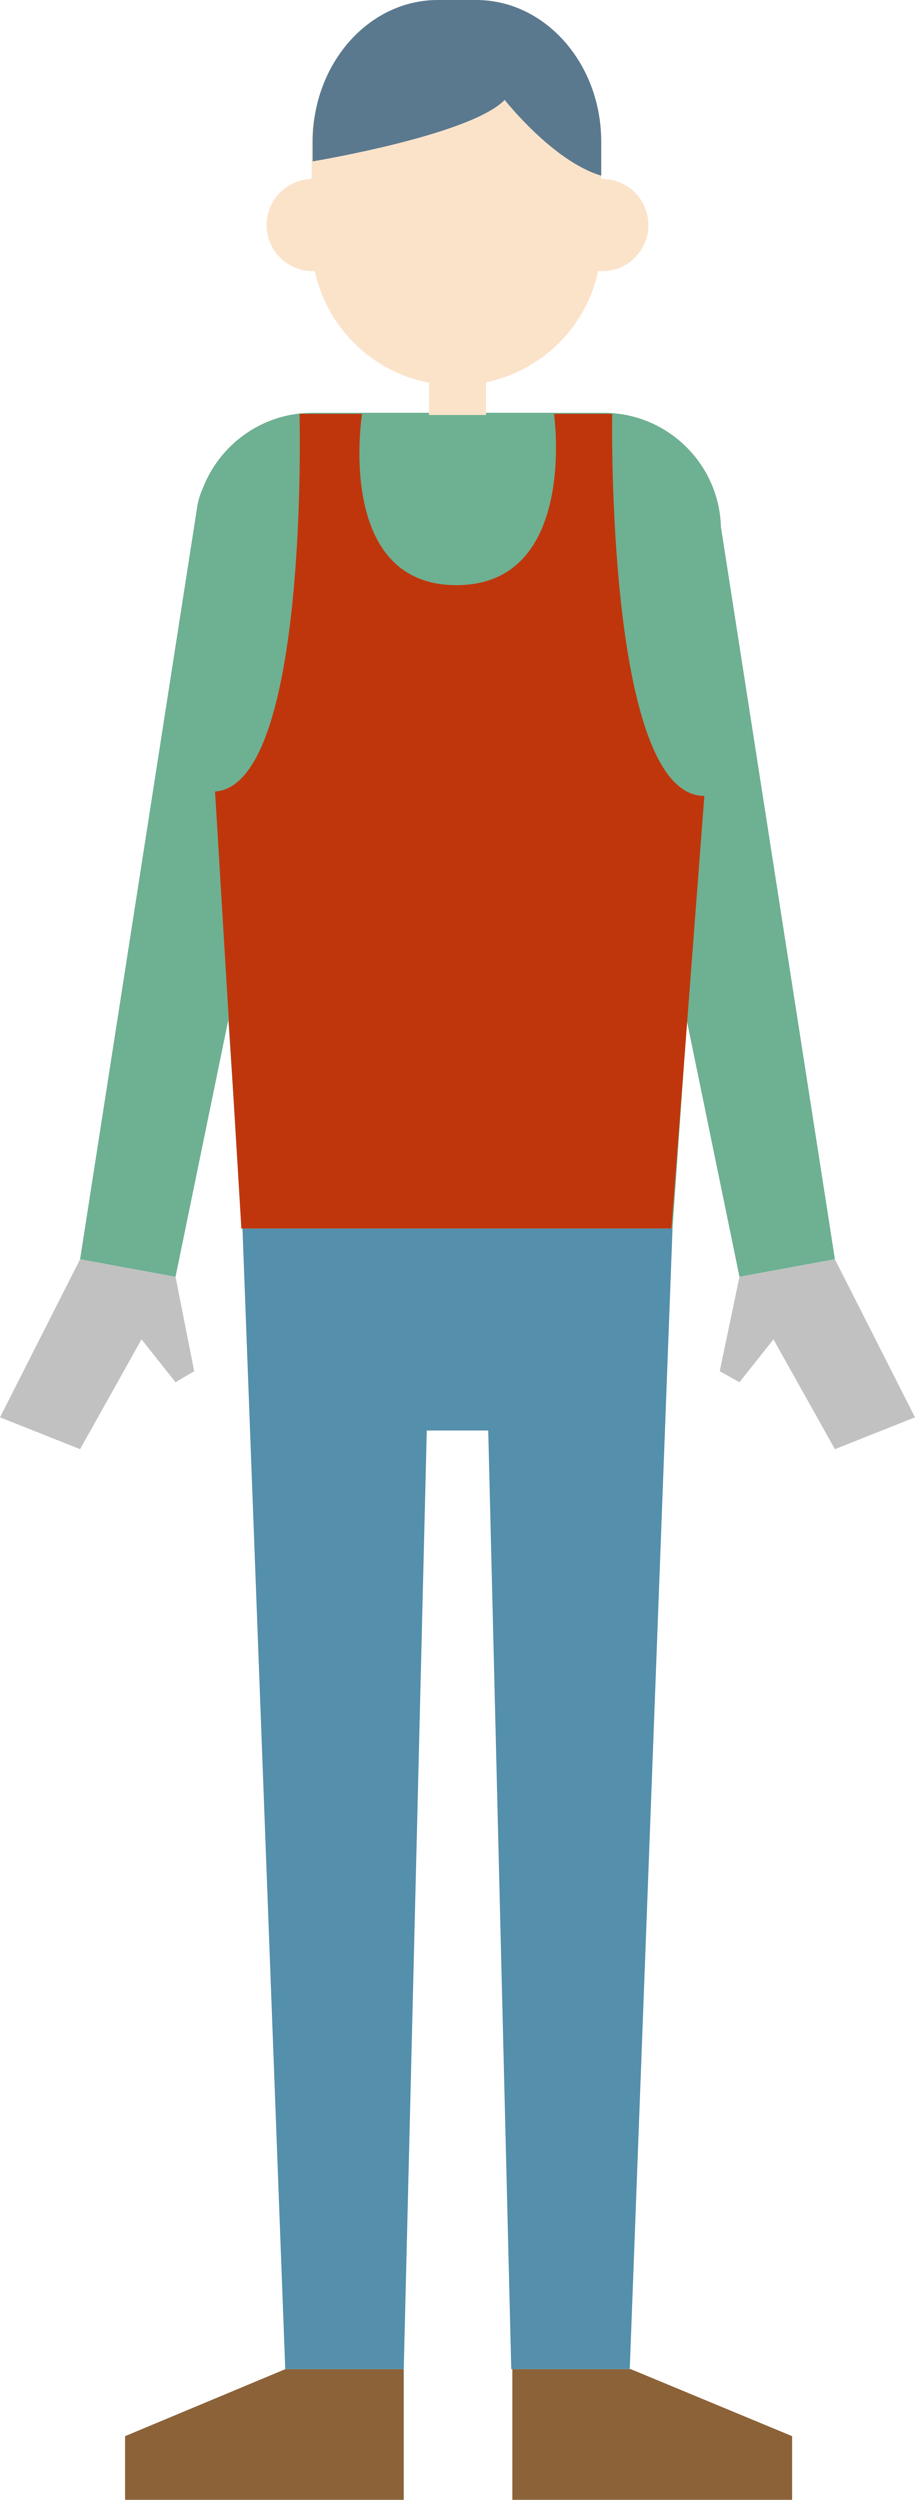 <?xml version="1.0" encoding="utf-8"?>
<!-- Generator: Adobe Illustrator 25.2.0, SVG Export Plug-In . SVG Version: 6.00 Build 0)  -->
<svg version="1.1" id="レイヤー_2" xmlns="http://www.w3.org/2000/svg" xmlns:xlink="http://www.w3.org/1999/xlink" x="0px"
	 y="0px" viewBox="0 0 83.4 227.7" style="enable-background:new 0 0 83.4 227.7;" xml:space="preserve">
<style type="text/css">
	.st0{fill:#6EB092;}
	.st1{fill:#548FAC;}
	.st2{fill:#8C6239;}
	.st3{fill:#C1C1C1;}
	.st4{fill:#C0360C;}
	.st5{fill:#FBE3CA;}
	.st6{fill:#5A798F;}
</style>
<path class="st0" d="M61.3,111.9H22.1l-4.3-63.1c-0.3-6.1,4.6-11.2,10.7-11.2H55c6.1,0,11,5.1,10.7,11.2L61.3,111.9z"/>
<polygon class="st1" points="22.1,111.9 26,215.8 36.8,215.8 38.9,130.3 44.5,130.3 46.6,215.8 57.4,215.8 61.3,111.9 "/>
<polygon class="st2" points="26,215.8 11.4,221.9 11.4,227.7 26,227.7 36.8,227.7 36.8,215.8 "/>
<polygon class="st2" points="57.5,215.8 72.2,221.9 72.2,227.7 57.5,227.7 46.7,227.7 46.7,215.8 "/>
<path class="st0" d="M76.1,114.7l-8.7,1.6l-14-68.1c-0.6-3.3,1.6-6.5,4.9-7.1h0c3.3-0.6,6.5,1.6,7.1,4.9L76.1,114.7z"/>
<polygon class="st3" points="67.4,116.3 65.6,124.9 67.4,125.9 70.5,122 76.1,132 83.4,129.1 76.1,114.7 "/>
<polygon class="st3" points="16,116.3 17.7,124.9 16,125.9 12.9,122 7.3,132 0,129.1 7.3,114.7 "/>
<path class="st0" d="M7.3,114.7l8.7,1.6l14-68.1c0.6-3.3-1.6-6.5-4.9-7.1h0c-3.3-0.6-6.5,1.6-7.1,4.9L7.3,114.7z"/>
<path class="st4" d="M61.2,111.9H22l-2.4-39.8c8.6-0.6,7.7-34.4,7.7-34.4H33c0,0-2.5,15.6,8.6,15.6s8.9-15.6,8.9-15.6h5.3
	c0,0-0.6,34.8,8.4,34.8L61.2,111.9z"/>
<g>
	<path class="st5" d="M41.6,35.1L41.6,35.1c-7.3,0-13.2-5.9-13.2-13.2v-8.8C28.5,5.9,34.3,0,41.6,0h0c7.3,0,13.2,5.9,13.2,13.2V22
		C54.8,29.2,48.9,35.1,41.6,35.1z"/>
</g>
<path class="st6" d="M43.4,0h-3.5c-6.3,0-11.4,5.8-11.4,12.9v1.8C32,14.1,43.3,11.9,46,9.1c0,0,4.4,5.6,8.8,6.9v-3.1
	C54.8,5.8,49.7,0,43.4,0z"/>
<rect x="39.1" y="33.9" class="st5" width="5.2" height="3.9"/>
<circle class="st5" cx="28.5" cy="20.5" r="4.2"/>
<circle class="st5" cx="54.9" cy="20.5" r="4.2"/>
</svg>
